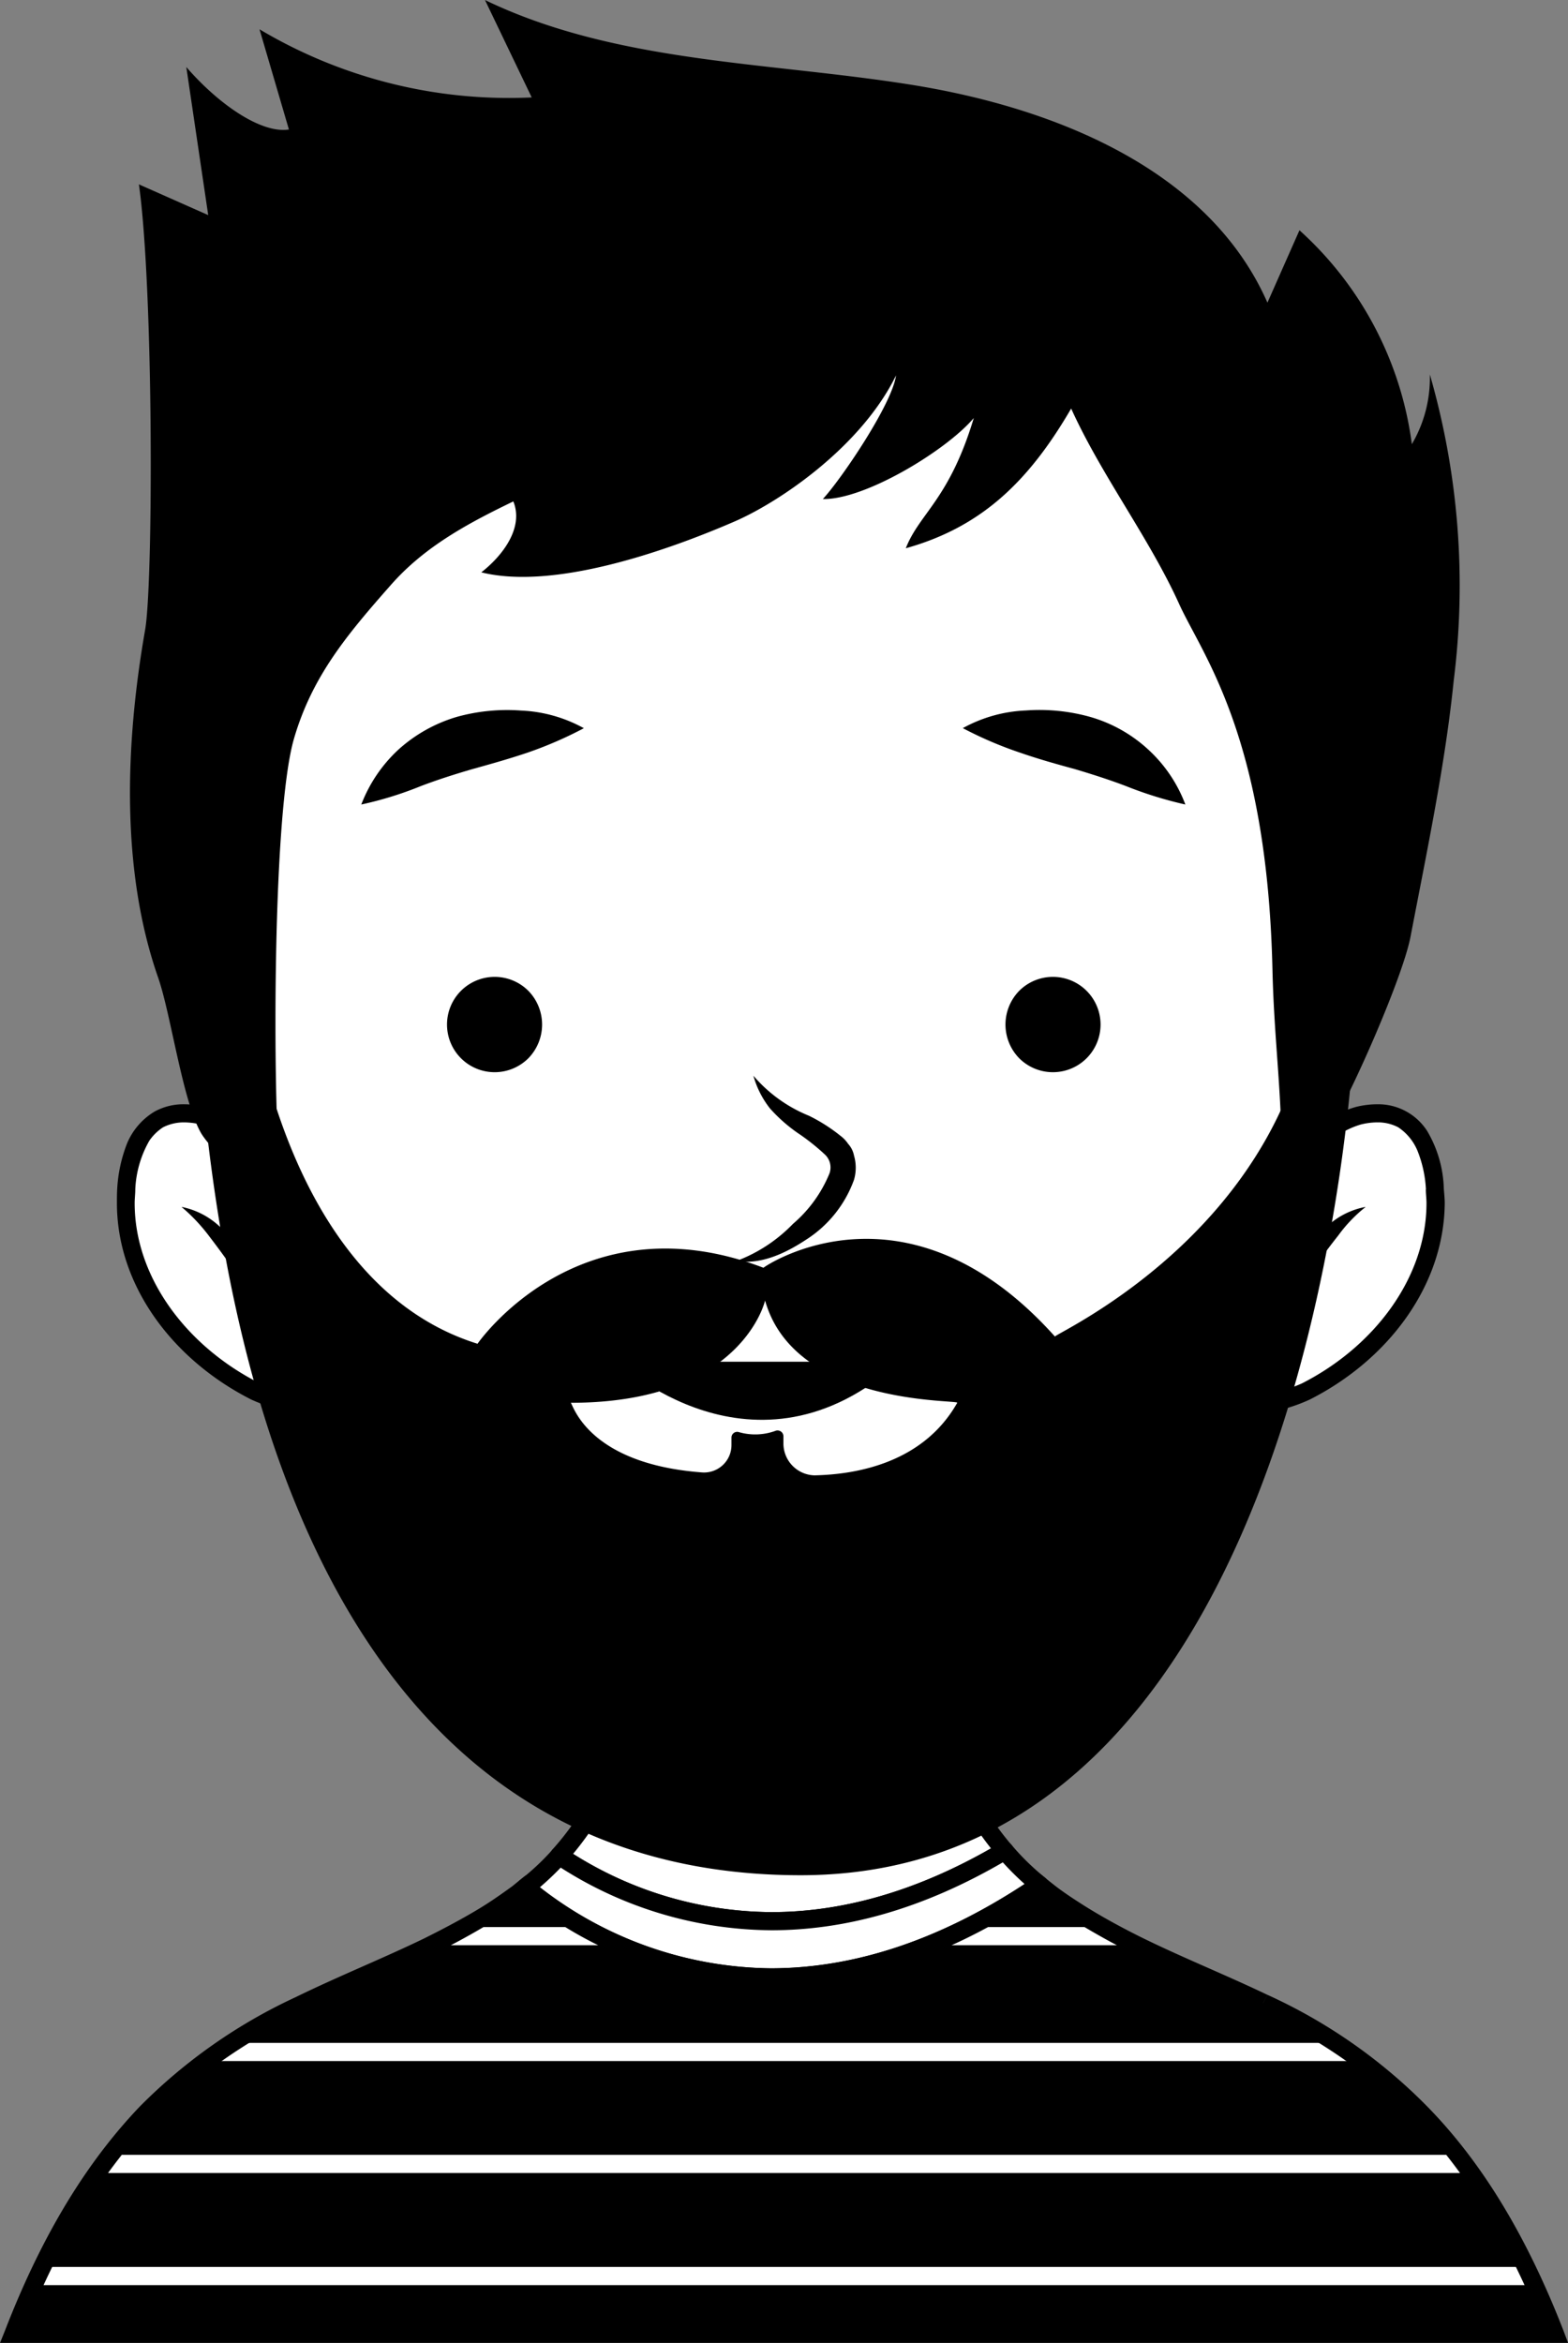 <svg xmlns="http://www.w3.org/2000/svg" xmlns:xlink="http://www.w3.org/1999/xlink" width="120.487" height="180" viewBox="0 0 120.487 180"><rect x="0" y="0" width="120.487" height="180" fill="#808080" stroke="none"/><defs><style>.a{fill:none;}.b{fill:#fff;}.c{clip-path:url(#a);}</style><clipPath id="a"><path class="a" d="M2189.826,841.349c-3.314-1.594-6.6-2.9-9.817-4.482a44.325,44.325,0,0,1-4.294-2.4,26.407,26.407,0,0,1-2.286-1.531c-.276-.213-.526-.452-.8-.666-19.763,13.523-34.48,4.344-39.5.188-.177.164-.4.314-.577.478-.931.666-1.833,1.268-2.764,1.833-1.355.829-2.738,1.557-4.144,2.248-3.239,1.57-6.578,2.888-9.868,4.519-8.062,3.93-15.946,9.656-22.022,25.225h118.477c-6.154-15.82-14.24-21.471-22.4-25.413" transform="translate(-2093.75 -832.271)"></path></clipPath></defs><g transform="translate(-2093.018 -728.282)"><path class="b" d="M2158.1,837.331c-8.387-9.793-5.7-24.383-5.7-24.383l-21.145-.252-1.355.252s2.762,14.966-6.027,24.76C2130.075,841.814,2142.329,846.748,2158.1,837.331Z" transform="translate(12.112 33.137)"></path><path d="M2158.326,837.533l.5-.452c-4.946-5.775-5.977-13.371-5.977-18.444a30.951,30.951,0,0,1,.226-3.893c.051-.478.1-.853.126-1.1l.051-.276v-.089a.643.643,0,0,0-.126-.565.707.707,0,0,0-.526-.251l-21.145-.263-.126.012-1.355.263a.665.665,0,0,0-.529.8v.089a32.8,32.8,0,0,1,.4,5.311c0,5.161-1.055,12.957-6.3,18.771a.888.888,0,0,0-.175.553.783.783,0,0,0,.3.489,30.46,30.46,0,0,0,16.725,5.149c5.349,0,11.5-1.457,18.281-5.5a.619.619,0,0,0,.3-.489.6.6,0,0,0-.15-.566l-.5.452-.352-.6c-6.6,3.918-12.506,5.311-17.578,5.311a28.808,28.808,0,0,1-15.92-4.909l-.4.577.526.478c5.6-6.229,6.655-14.39,6.655-19.713a32.915,32.915,0,0,0-.451-5.65l-.7.126.124.678,1.282-.239,21.043.251.051-.69-.7-.126a32.017,32.017,0,0,0-.453,5.613c0,5.236,1.031,13.17,6.328,19.348l.553-.452-.352-.6Z" transform="translate(11.915 32.94)"></path><path class="b" d="M2161.519,833a20.363,20.363,0,0,1-2.687-2.611c-15.769,9.417-28.026,4.47-34.228.376a23.262,23.262,0,0,1-2.587,2.423C2127.014,837.348,2141.732,846.538,2161.519,833Z" transform="translate(11.382 40.084)"></path><path d="M2161.722,833.2l.427-.539a18.865,18.865,0,0,1-2.587-2.524.7.7,0,0,0-.878-.15c-6.58,3.917-12.481,5.311-17.578,5.311a28.847,28.847,0,0,1-15.922-4.922.718.718,0,0,0-.9.125,18.559,18.559,0,0,1-2.512,2.348.709.709,0,0,0,0,1.08A30.721,30.721,0,0,0,2141.105,841c6.076.012,13.131-1.858,20.992-7.22a.6.6,0,0,0,.276-.539.636.636,0,0,0-.226-.577l-.427.539-.4-.565c-7.659,5.21-14.465,6.968-20.214,6.982a29.324,29.324,0,0,1-18.458-6.768l-.427.539.427.553a23.054,23.054,0,0,0,2.687-2.511l-.526-.466-.4.578a30.37,30.37,0,0,0,16.7,5.147c5.373,0,11.5-1.468,18.281-5.511l-.352-.59-.528.452a21.711,21.711,0,0,0,2.761,2.7l.454-.539-.4-.565Z" transform="translate(11.186 39.888)"></path><path d="M2189.826,841.349c-3.314-1.594-6.6-2.9-9.817-4.482a44.325,44.325,0,0,1-4.294-2.4,26.407,26.407,0,0,1-2.286-1.531c-.276-.227-.526-.452-.8-.666-19.763,13.523-34.48,4.344-39.5.188-.177.152-.4.314-.577.478-.931.666-1.833,1.268-2.764,1.833-1.355.829-2.738,1.557-4.144,2.248-3.239,1.57-6.578,2.888-9.868,4.519-8.062,3.93-15.946,9.656-22.022,25.225h118.477C2206.073,850.941,2197.987,845.291,2189.826,841.349Z" transform="translate(0.287 40.821)"></path><g transform="translate(2094.029 873.093)"><g class="c" transform="translate(0 0)"><path class="b" d="M2088.947,842.378h126.841a.7.7,0,0,0,0-1.394H2088.947a.7.7,0,0,0,0,1.394" transform="translate(-2095.897 -828.844)"></path><path class="b" d="M2088.947,848.558h126.841a.7.7,0,0,0,0-1.393H2088.947a.7.7,0,0,0,0,1.393" transform="translate(-2095.897 -826.423)"></path><path class="b" d="M2088.947,854.752h126.841a.684.684,0,0,0,.652-.7.693.693,0,0,0-.652-.7H2088.947a.693.693,0,0,0-.652.7.684.684,0,0,0,.652.7" transform="translate(-2095.897 -824.001)"></path><path class="b" d="M2088.947,835.993h126.841a.7.7,0,0,0,0-1.394H2088.947a.7.7,0,0,0,0,1.394" transform="translate(-2095.897 -831.358)"></path></g></g><path d="M2190.077,841.59l.325-.628c-3.363-1.606-6.653-2.913-9.817-4.482h0c-1.433-.716-2.888-1.507-4.246-2.36h0c-.751-.478-1.506-.967-2.209-1.507h0c-.252-.2-.529-.415-.8-.64l-.427-.327-.4.3c-7.635,5.21-14.441,6.968-20.216,6.98a29.317,29.317,0,0,1-18.456-6.767l-.427-.364-.453.364c-.2.164-.4.326-.553.452h0c-.9.652-1.758,1.256-2.686,1.807-1.331.8-2.737,1.532-4.093,2.21-3.215,1.557-6.553,2.888-9.895,4.521a41.236,41.236,0,0,0-11.953,8.386c-3.768,3.942-7.332,9.367-10.37,17.227l-.378.942h120.487l-.352-.942c-3.113-8-6.73-13.46-10.646-17.4a41.057,41.057,0,0,0-12.106-8.4l-.325.628-.3.628a40.494,40.494,0,0,1,11.779,8.1c3.741,3.818,7.257,9.1,10.295,16.951l.655-.252v-.7H2094.023v.7l.655.252c2.987-7.722,6.454-12.97,10.094-16.762a40.412,40.412,0,0,1,11.577-8.1c3.29-1.606,6.58-2.925,9.868-4.519,1.406-.691,2.813-1.444,4.195-2.273.955-.59,1.884-1.193,2.813-1.883h0q.338-.264.6-.49l-.427-.541-.453.541a30.713,30.713,0,0,0,19.336,7.069c6.078.012,13.158-1.858,21.019-7.22l-.4-.577-.475.539c.3.213.55.452.878.679h0c.727.565,1.532,1.079,2.286,1.569h0c1.455.879,2.888,1.695,4.393,2.437h0c3.239,1.594,6.553,2.912,9.793,4.482Z" transform="translate(-0.001 40.576)"></path><path class="b" d="M2200.566,814.3c-.3-3.566-1.758-6.554-5.926-5.6a7.7,7.7,0,0,0-2.56,1.356c.55-2.913.979-5.877,1.253-8.89,2.662-29.443-4.67-59.389-42.587-59.389h-.88c-37.969,0-45.276,29.946-42.59,59.389.276,3.013.655,5.977,1.181,8.89a7.613,7.613,0,0,0-2.536-1.356c-4.144-.955-5.6,2.034-5.9,5.6-.553,6.429,3.741,12.456,9.895,15.582a19.114,19.114,0,0,0,5.5,1.356c7.031,13.661,18.507,22.852,34.88,22.01,16.349.841,27.824-8.35,34.856-22.01a18.671,18.671,0,0,0,5.5-1.356C2196.849,826.759,2201.094,820.732,2200.566,814.3Z" transform="translate(2.731 5.3)"></path><path d="M2200.749,814.495l.679-.063a9.173,9.173,0,0,0-1.282-4.369,4.47,4.47,0,0,0-3.816-2.047,6.9,6.9,0,0,0-1.632.2,7.422,7.422,0,0,0-2.812,1.481l.4.552.7.125c.526-2.925.929-5.926,1.178-8.952q.527-5.311.529-10.572c0-12.908-2.41-25.276-9.141-34.466s-17.755-15.1-34.63-15.1h-.878c-16.875,0-27.95,5.9-34.681,15.1s-9.141,21.558-9.141,34.466q0,5.254.529,10.572c.276,3.026.679,6.027,1.229,8.952l.655-.125.451-.552a8.248,8.248,0,0,0-2.812-1.481,7.214,7.214,0,0,0-1.632-.2,4.61,4.61,0,0,0-2.286.565,5.177,5.177,0,0,0-2.109,2.449,11.2,11.2,0,0,0-.751,3.4c-.027.4-.027.778-.027,1.18,0,6.341,4.294,12.041,10.322,15.092a13.346,13.346,0,0,0,2.41.829,27.547,27.547,0,0,0,3.317.59l.075-.691-.628.314a44.607,44.607,0,0,0,13.408,16.2,33.934,33.934,0,0,0,20.039,6.253c.7,0,1.358-.025,2.061-.063v-.69l-.027.69c.7.038,1.406.063,2.061.063a33.934,33.934,0,0,0,20.039-6.253,44.434,44.434,0,0,0,13.435-16.2l-.652-.314.1.691a26.255,26.255,0,0,0,3.29-.59,12.591,12.591,0,0,0,2.41-.829c6.028-3.051,10.322-8.751,10.372-15.092,0-.4-.051-.778-.075-1.18h0l-.679.063-.7.062c0,.352.051.7.051,1.055,0,5.663-3.942,10.986-9.567,13.849a11.325,11.325,0,0,1-2.16.716,27.006,27.006,0,0,1-3.089.565l-.378.038-.175.327a43.332,43.332,0,0,1-12.957,15.707,32.55,32.55,0,0,1-19.261,5.989c-.655,0-1.331-.012-2.034-.05v-.012l-.027.012c-.7.038-1.379.05-2.034.05a32.144,32.144,0,0,1-19.183-5.989,42.689,42.689,0,0,1-13.008-15.707l-.2-.327-.352-.038a26.541,26.541,0,0,1-3.116-.565,11.27,11.27,0,0,1-2.109-.716c-5.673-2.863-9.616-8.187-9.616-13.849,0-.352.048-.7.048-1.055a8.232,8.232,0,0,1,1.082-3.742,3.831,3.831,0,0,1,1.055-1.029,3.555,3.555,0,0,1,1.632-.377,5.887,5.887,0,0,1,1.331.176,6.885,6.885,0,0,1,2.284,1.23l1.406,1.067-.325-1.758c-.5-2.888-.955-5.838-1.205-8.814-.327-3.5-.5-7.006-.5-10.459,0-12.745,2.413-24.823,8.891-33.65,6.454-8.815,16.95-14.515,33.525-14.515h.878c16.523,0,27.022,5.7,33.5,14.515,6.454,8.839,8.864,20.905,8.864,33.65,0,3.453-.177,6.955-.478,10.459-.276,2.975-.652,5.926-1.2,8.814l-.352,1.758,1.457-1.067a6.664,6.664,0,0,1,2.284-1.23,5.254,5.254,0,0,1,1.331-.176,3.355,3.355,0,0,1,1.583.377,4.015,4.015,0,0,1,1.481,1.8,9.281,9.281,0,0,1,.652,2.976h0Z" transform="translate(2.533 5.104)"></path><path d="M2112.955,774.711a11.207,11.207,0,0,1,2.813-4.181,11.566,11.566,0,0,1,4.52-2.549,14.429,14.429,0,0,1,4.922-.49,10.931,10.931,0,0,1,4.847,1.357,30.266,30.266,0,0,1-4.393,1.9c-1.457.49-2.914.892-4.219,1.256-1.28.376-2.563.778-3.918,1.293A27.669,27.669,0,0,1,2112.955,774.711Z" transform="translate(7.825 15.38)"></path><path d="M2163.247,774.711a30.223,30.223,0,0,1-4.57-1.419c-1.355-.515-2.638-.917-3.891-1.293-1.331-.364-2.788-.766-4.195-1.256a29.628,29.628,0,0,1-4.444-1.9,10.931,10.931,0,0,1,4.847-1.357,14.431,14.431,0,0,1,4.922.49,11.058,11.058,0,0,1,4.519,2.549A10.926,10.926,0,0,1,2163.247,774.711Z" transform="translate(20.855 15.38)"></path><path d="M2103.033,794.865a5.987,5.987,0,0,1,2.863,1.445,11.913,11.913,0,0,1,3.591,5.223,21.126,21.126,0,0,1,.931,3.026,13.977,13.977,0,0,1-1.884-2.536c-.577-.879-1.055-1.72-1.634-2.524-.577-.841-1.178-1.644-1.782-2.435A13.725,13.725,0,0,0,2103.033,794.865Z" transform="translate(3.933 26.14)"></path><path d="M2170.471,794.865a11.123,11.123,0,0,0-2.109,2.2c-.628.792-1.231,1.594-1.809,2.435-.577.8-1.055,1.645-1.632,2.524a12.128,12.128,0,0,1-1.884,2.536,25.1,25.1,0,0,1,.929-3.026,12.537,12.537,0,0,1,3.59-5.223A5.936,5.936,0,0,1,2170.471,794.865Z" transform="translate(27.488 26.14)"></path><path d="M2123.94,788.414a3.662,3.662,0,1,1,0-5.161A3.707,3.707,0,0,1,2123.94,788.414Z" transform="translate(9.687 21.162)"></path><path d="M2149.547,788.414a3.662,3.662,0,1,0,0-5.161A3.707,3.707,0,0,0,2149.547,788.414Z" transform="translate(21.779 21.162)"></path><path d="M2138,799.015a11.756,11.756,0,0,1-4.345,2.85c1.884.3,3.765-.59,5.348-1.632a9.124,9.124,0,0,0,3.69-4.608,3.323,3.323,0,0,0,0-1.859,1.861,1.861,0,0,0-.451-.9,2.554,2.554,0,0,0-.6-.628,12.928,12.928,0,0,0-2.41-1.532,11.088,11.088,0,0,1-4.27-3.076,7.156,7.156,0,0,0,1.282,2.524,12.073,12.073,0,0,0,2.134,1.883,16.6,16.6,0,0,1,2.034,1.607,1.366,1.366,0,0,1,.4,1.482A10.154,10.154,0,0,1,2138,799.015Z" transform="translate(15.948 23.297)"></path><path d="M2148.751,803.408c-11.124,10.045-21.671,0-21.671,0Z" transform="translate(13.372 29.492)"></path><path d="M2201.906,780.589a58.459,58.459,0,0,0-1.833-23.542,10.041,10.041,0,0,1-1.382,5.361,26.79,26.79,0,0,0-8.636-16.436l-2.461,5.562c-4.5-10.233-16.349-14.992-27.424-16.75-11.049-1.758-22.65-1.657-32.7-6.5l3.591,7.483a37.457,37.457,0,0,1-20.917-5.236l2.26,7.7c-2.109.327-5.373-1.9-7.885-4.8l1.683,11.376c-1.758-.779-3.567-1.583-5.324-2.361,1.13,8.1,1.106,30.574.478,34.215-1.532,8.739-1.884,18.495,1,26.731.979,2.813,1.86,9.367,3.266,11.89.752,1.356,5.046,5.651,6.151,3.579-.577-3.968-.754-27.547,1-33.763,1.382-4.8,4.044-8,7.434-11.84,2.587-2.963,5.926-4.758,9.441-6.454.829,2.059-.878,4.219-2.461,5.449,5.55,1.381,14.164-1.62,19.338-3.854,3.438-1.457,9.817-5.726,12.53-11.276-.3,2.21-4.219,7.986-5.625,9.5,3.264.063,9.541-3.779,11.6-6.227-1.884,6.265-4.17,7.308-5.225,10.007,5.8-1.62,9.444-5.122,12.707-10.735,2.311,5.11,5.977,9.907,8.287,14.992,1.758,3.9,6.781,10.146,7.182,28.175.126,5.374.73,9.38.7,14.552.853-3.214-1.1,5.424,3.542-2.1,1.731-2.737,5.8-11.966,6.376-15.092C2199.9,793.409,2201.254,786.993,2201.906,780.589Z" transform="translate(2.815 0.001)"></path><path d="M2189.577,790.959s.553-10.133.3-10.271c-.177,20.617-20.09,29.444-20.09,29.708-11.427-12.757-22.274-5.424-22.4-5.286-14.237-5.424-21.971,5.838-21.971,5.838-15.469-4.821-17.629-27.887-17.629-27.887l.7,9.229s-4.646-4.356-4.519-4.268c1.355,16.071,6.226,63.758,46.28,63.758,40.027,0,42.539-64.688,42.539-64.688Zm-38.194,30.1a2.449,2.449,0,0,1-2.461-2.461v-.54a.452.452,0,0,0-.628-.414,4.533,4.533,0,0,1-2.812.088.438.438,0,0,0-.553.427v.565a2.105,2.105,0,0,1-2.26,2.109c-9.041-.678-9.97-5.474-10.1-5.349,13.185,0,14.943-7.86,14.943-7.86,2.284,8.136,14.892,7.6,14.766,7.86C2159.644,820.139,2154.472,820.98,2151.383,821.056Z" transform="translate(4.296 20.572)"></path></g></svg>